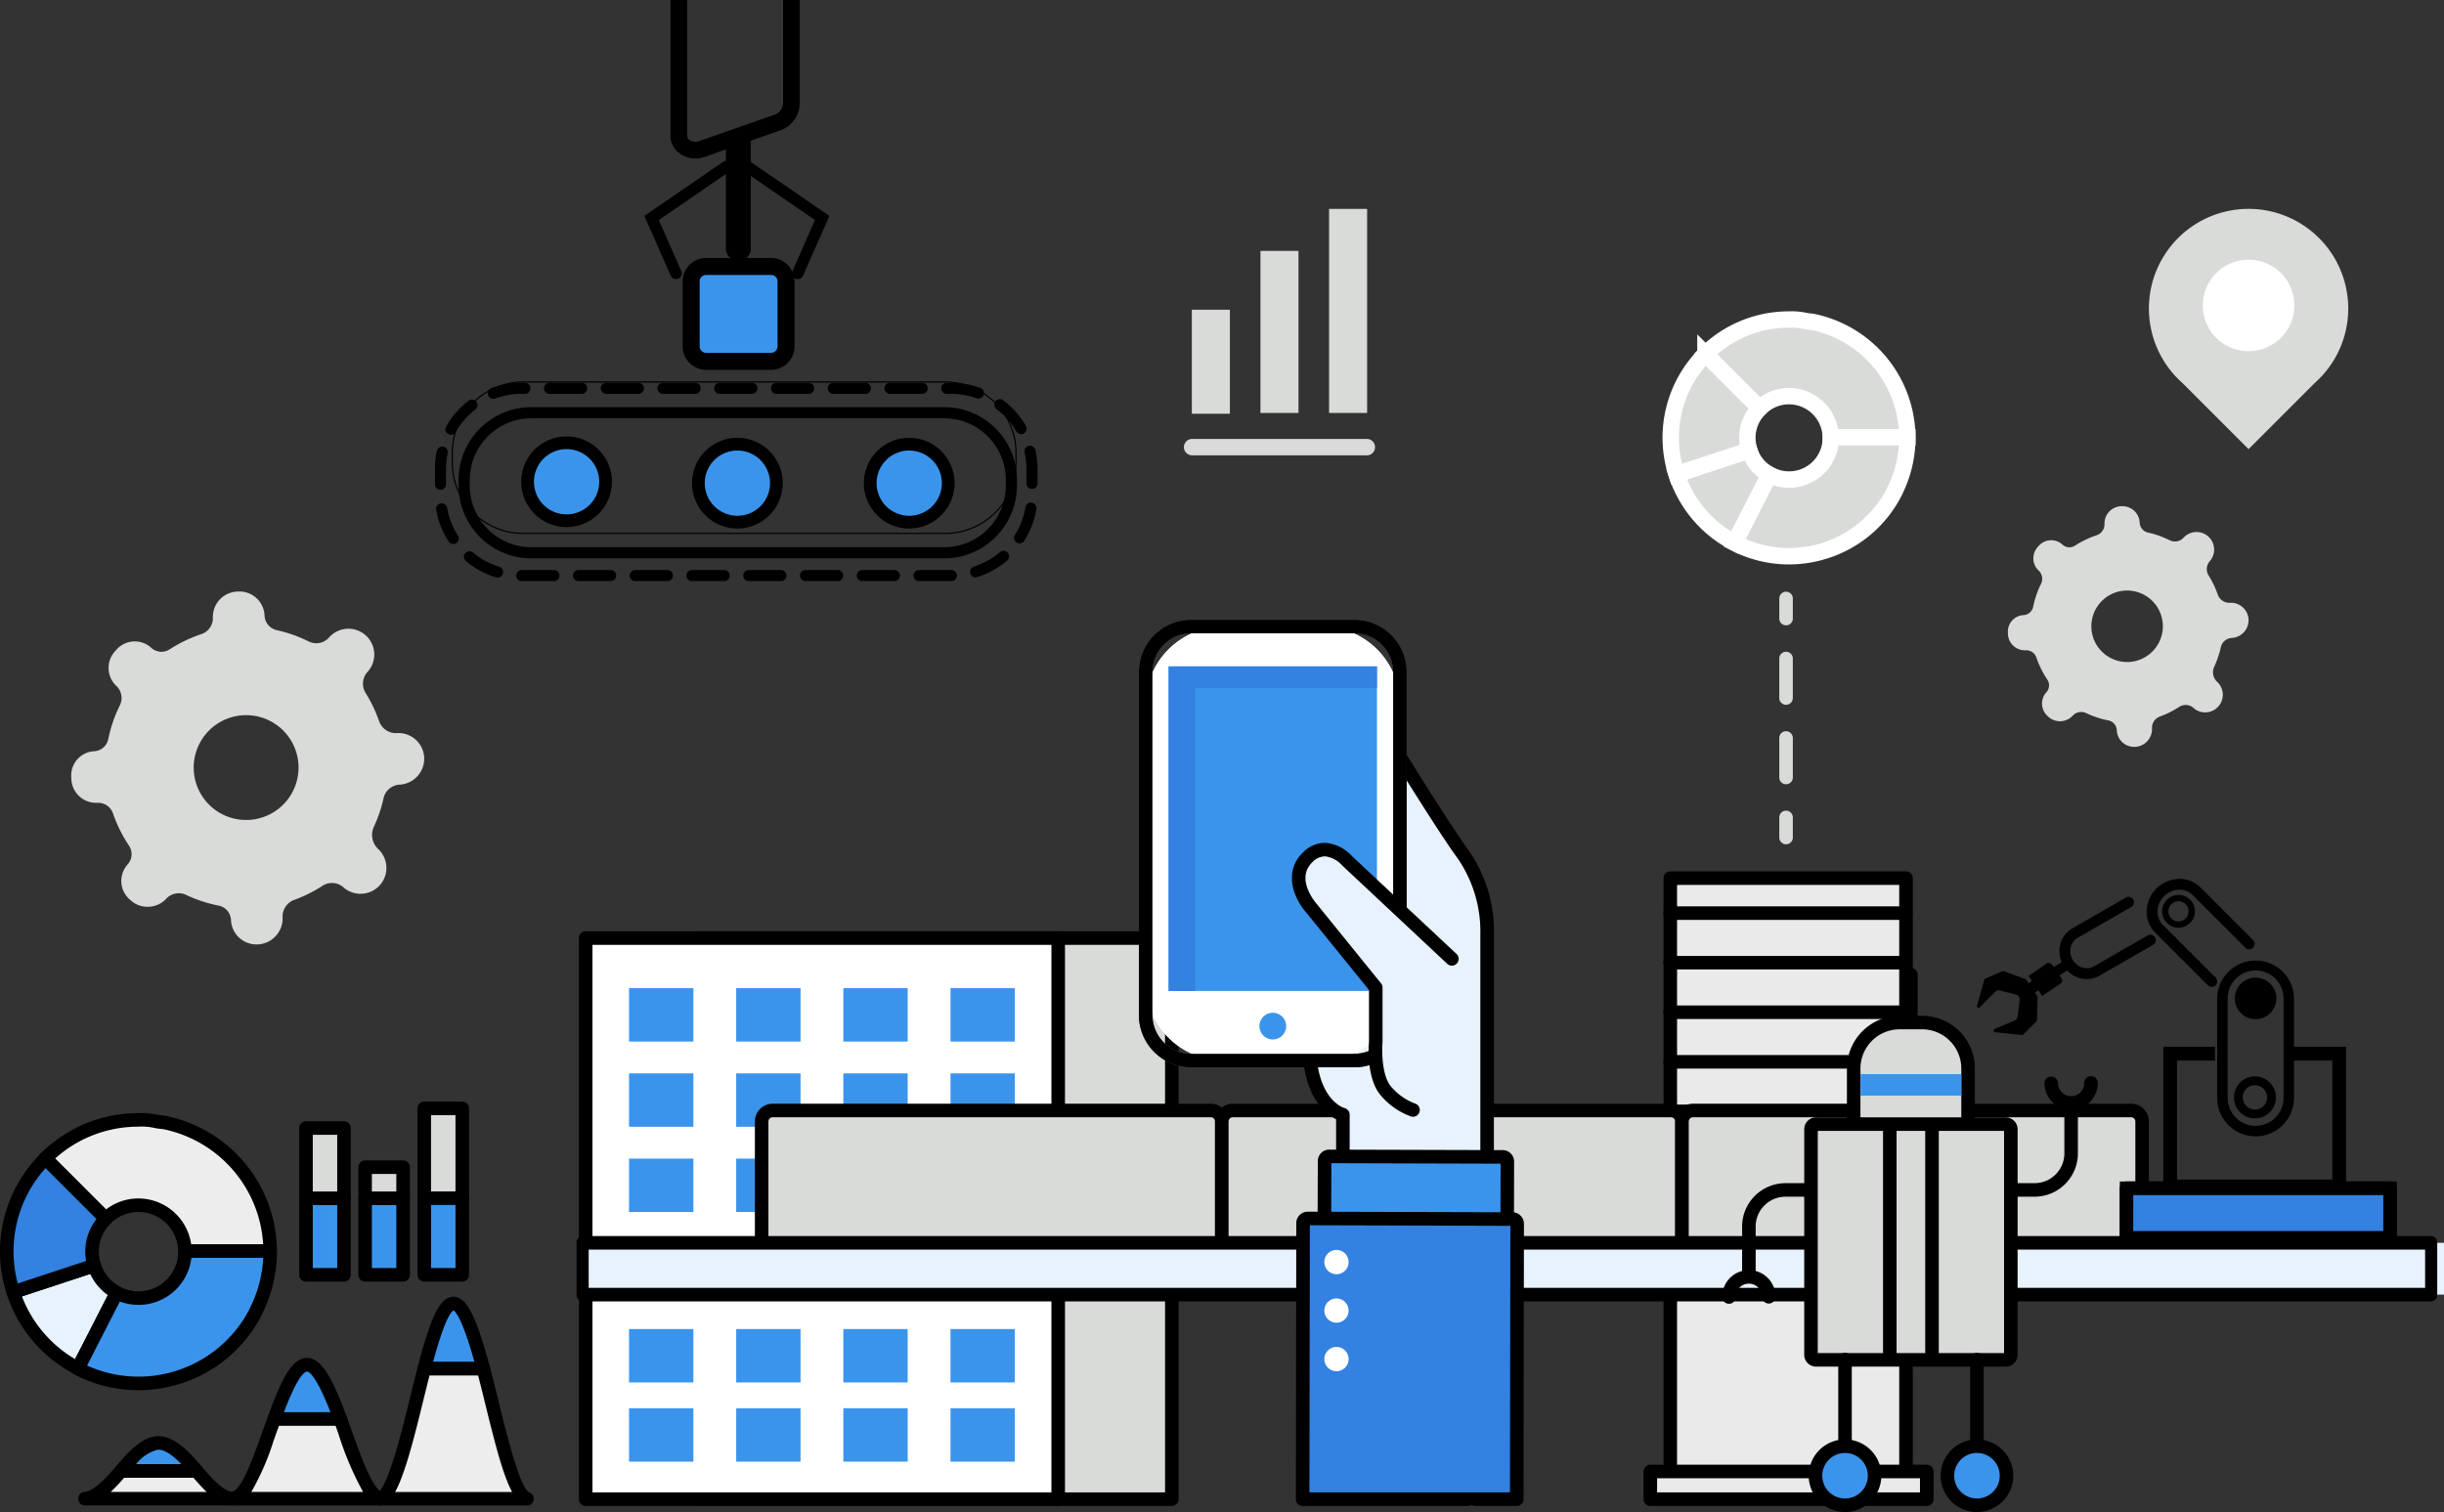 <svg xmlns="http://www.w3.org/2000/svg" width="315.24" height="195.075" viewBox="0 0 315.24 195.075">
  <rect x="0" y="0" width="315.24" height="195.075" fill="#333333" stroke="none"/>
  <g id="그룹_10285" data-name="그룹 10285" transform="translate(-340.068 -1436.04)">
    <rect id="사각형_1842" data-name="사각형 1842" width="60.947" height="72.391" transform="translate(430.27 1557.065)" fill="#d8dbd7"/>
    <path id="패스_11807" data-name="패스 11807" d="M190.979,211.93H130.033a.874.874,0,0,1-.874-.874V138.665a.873.873,0,0,1,.874-.874h60.947a.874.874,0,0,1,.874.874v72.391a.874.874,0,0,1-.874.874m-60.073-1.747h59.2V139.538h-59.2Z" transform="translate(300.236 1418.401)"/>
    <rect id="사각형_1843" data-name="사각형 1843" width="60.947" height="72.393" transform="translate(415.613 1557.064)" fill="#fff"/>
    <path id="패스_11808" data-name="패스 11808" d="M165.818,211.929H104.871a.874.874,0,0,1-.874-.874V138.663a.874.874,0,0,1,.874-.874h60.947a.874.874,0,0,1,.874.874v72.393a.874.874,0,0,1-.874.874m-60.074-1.747h59.2V139.537h-59.2Z" transform="translate(310.742 1418.401)"/>
    <rect id="사각형_1844" data-name="사각형 1844" width="8.301" height="6.89" transform="translate(421.205 1563.527)" fill="#3b94ec"/>
    <rect id="사각형_1845" data-name="사각형 1845" width="8.299" height="6.89" transform="translate(435.027 1563.527)" fill="#3b94ec"/>
    <rect id="사각형_1846" data-name="사각형 1846" width="8.299" height="6.89" transform="translate(448.848 1563.527)" fill="#3b94ec"/>
    <rect id="사각형_1847" data-name="사각형 1847" width="8.298" height="6.89" transform="translate(462.67 1563.527)" fill="#3b94ec"/>
    <rect id="사각형_1848" data-name="사각형 1848" width="8.301" height="6.889" transform="translate(421.205 1574.523)" fill="#3b94ec"/>
    <rect id="사각형_1849" data-name="사각형 1849" width="8.299" height="6.889" transform="translate(435.027 1574.523)" fill="#3b94ec"/>
    <rect id="사각형_1850" data-name="사각형 1850" width="8.299" height="6.889" transform="translate(448.848 1574.523)" fill="#3b94ec"/>
    <rect id="사각형_1851" data-name="사각형 1851" width="8.298" height="6.889" transform="translate(462.67 1574.523)" fill="#3b94ec"/>
    <rect id="사각형_1852" data-name="사각형 1852" width="8.301" height="6.888" transform="translate(421.205 1585.517)" fill="#3b94ec"/>
    <rect id="사각형_1853" data-name="사각형 1853" width="8.299" height="6.888" transform="translate(435.027 1585.517)" fill="#3b94ec"/>
    <rect id="사각형_1854" data-name="사각형 1854" width="8.299" height="6.888" transform="translate(448.848 1585.517)" fill="#3b94ec"/>
    <rect id="사각형_1855" data-name="사각형 1855" width="8.298" height="6.888" transform="translate(462.67 1585.517)" fill="#3b94ec"/>
    <rect id="사각형_1856" data-name="사각형 1856" width="8.301" height="6.892" transform="translate(421.205 1596.512)" fill="#3b94ec"/>
    <rect id="사각형_1857" data-name="사각형 1857" width="8.299" height="6.892" transform="translate(435.027 1596.512)" fill="#3b94ec"/>
    <rect id="사각형_1858" data-name="사각형 1858" width="8.299" height="6.892" transform="translate(448.848 1596.512)" fill="#3b94ec"/>
    <rect id="사각형_1859" data-name="사각형 1859" width="8.298" height="6.892" transform="translate(462.67 1596.512)" fill="#3b94ec"/>
    <rect id="사각형_1860" data-name="사각형 1860" width="8.301" height="6.89" transform="translate(421.205 1607.507)" fill="#3b94ec"/>
    <rect id="사각형_1861" data-name="사각형 1861" width="8.299" height="6.89" transform="translate(435.027 1607.507)" fill="#3b94ec"/>
    <rect id="사각형_1862" data-name="사각형 1862" width="8.299" height="6.89" transform="translate(448.848 1607.507)" fill="#3b94ec"/>
    <rect id="사각형_1863" data-name="사각형 1863" width="8.298" height="6.89" transform="translate(462.67 1607.507)" fill="#3b94ec"/>
    <rect id="사각형_1864" data-name="사각형 1864" width="8.301" height="6.89" transform="translate(421.205 1617.724)" fill="#3b94ec"/>
    <rect id="사각형_1865" data-name="사각형 1865" width="8.299" height="6.89" transform="translate(435.027 1617.724)" fill="#3b94ec"/>
    <rect id="사각형_1866" data-name="사각형 1866" width="8.299" height="6.89" transform="translate(448.848 1617.724)" fill="#3b94ec"/>
    <rect id="사각형_1867" data-name="사각형 1867" width="8.298" height="6.89" transform="translate(462.67 1617.724)" fill="#3b94ec"/>
    <rect id="사각형_1868" data-name="사각형 1868" width="30.403" height="77.112" transform="translate(555.514 1549.33)" fill="#eaeaea"/>
    <path id="패스_11809" data-name="패스 11809" d="M375.462,203.371h-30.4a.874.874,0,0,1-.874-.874V125.385a.874.874,0,0,1,.874-.874h30.4a.874.874,0,0,1,.874.874V202.5a.874.874,0,0,1-.874.874m-29.529-1.747h28.655V126.258H345.933Z" transform="translate(210.453 1423.946)"/>
    <line id="선_60" data-name="선 60" x2="30.403" transform="translate(555.514 1553.846)" fill="#eaeaea"/>
    <path id="패스_11810" data-name="패스 11810" d="M375.463,134.012h-30.4a.874.874,0,1,1,0-1.747h30.4a.874.874,0,0,1,0,1.747" transform="translate(210.453 1420.708)"/>
    <line id="선_61" data-name="선 61" x2="30.403" transform="translate(555.514 1560.24)" fill="#eaeaea"/>
    <path id="패스_11811" data-name="패스 11811" d="M375.463,144.989h-30.4a.874.874,0,1,1,0-1.747h30.4a.874.874,0,0,1,0,1.747" transform="translate(210.453 1416.125)"/>
    <line id="선_62" data-name="선 62" x2="30.403" transform="translate(555.514 1566.634)" fill="#eaeaea"/>
    <path id="패스_11812" data-name="패스 11812" d="M375.463,155.967h-30.4a.874.874,0,1,1,0-1.747h30.4a.874.874,0,0,1,0,1.747" transform="translate(210.453 1411.541)"/>
    <line id="선_63" data-name="선 63" x2="30.403" transform="translate(555.514 1573.029)" fill="#eaeaea"/>
    <path id="패스_11813" data-name="패스 11813" d="M375.463,166.945h-30.4a.874.874,0,1,1,0-1.747h30.4a.874.874,0,0,1,0,1.747" transform="translate(210.453 1406.957)"/>
    <line id="선_64" data-name="선 64" x2="30.403" transform="translate(555.514 1579.422)" fill="#eaeaea"/>
    <path id="패스_11814" data-name="패스 11814" d="M375.463,177.922h-30.4a.874.874,0,1,1,0-1.747h30.4a.874.874,0,1,1,0,1.747" transform="translate(210.453 1402.374)"/>
    <line id="선_65" data-name="선 65" x2="30.403" transform="translate(555.514 1585.819)" fill="#eaeaea"/>
    <path id="패스_11815" data-name="패스 11815" d="M375.463,188.9h-30.4a.874.874,0,1,1,0-1.747h30.4a.874.874,0,1,1,0,1.747" transform="translate(210.453 1397.788)"/>
    <line id="선_66" data-name="선 66" x2="30.403" transform="translate(555.514 1592.211)" fill="#eaeaea"/>
    <path id="패스_11816" data-name="패스 11816" d="M375.463,199.878h-30.4a.874.874,0,1,1,0-1.747h30.4a.874.874,0,0,1,0,1.747" transform="translate(210.453 1393.206)"/>
    <line id="선_67" data-name="선 67" x2="30.403" transform="translate(555.514 1598.605)" fill="#eaeaea"/>
    <path id="패스_11817" data-name="패스 11817" d="M375.463,210.857h-30.4a.874.874,0,1,1,0-1.747h30.4a.874.874,0,0,1,0,1.747" transform="translate(210.453 1388.622)"/>
    <line id="선_68" data-name="선 68" x2="30.403" transform="translate(555.514 1604.998)" fill="#eaeaea"/>
    <line id="선_69" data-name="선 69" x2="30.403" transform="translate(555.514 1611.392)" fill="#eaeaea"/>
    <rect id="사각형_1869" data-name="사각형 1869" width="35.656" height="3.572" transform="translate(552.934 1625.885)" fill="#eaeaea"/>
    <path id="패스_11821" data-name="패스 11821" d="M376.288,261.264H340.632a.874.874,0,0,1-.874-.874v-3.572a.874.874,0,0,1,.874-.874h35.656a.874.874,0,0,1,.874.874v3.572a.874.874,0,0,1-.874.874m-34.783-1.747h33.909v-1.825H341.505Z" transform="translate(212.303 1369.067)"/>
    <path id="사각형_1870" data-name="사각형 1870" d="M2.433,0H56.922a2.431,2.431,0,0,1,2.431,2.431V15.239a2.433,2.433,0,0,1-2.433,2.433H2.433A2.433,2.433,0,0,1,0,15.239V2.433A2.433,2.433,0,0,1,2.433,0Z" transform="translate(438.311 1579.31)" fill="#d8dbd7"/>
    <path id="패스_11822" data-name="패스 11822" d="M201.773,195.4h-56.52a2.293,2.293,0,0,1-2.29-2.291V178.274a2.293,2.293,0,0,1,2.29-2.291h56.52a2.293,2.293,0,0,1,2.291,2.291v14.837a2.294,2.294,0,0,1-2.291,2.291m-56.52-17.671a.544.544,0,0,0-.543.543v14.837a.544.544,0,0,0,.543.543h56.52a.544.544,0,0,0,.543-.543V178.274a.544.544,0,0,0-.543-.543Z" transform="translate(294.473 1402.454)"/>
    <path id="사각형_1871" data-name="사각형 1871" d="M2.433,0H56.921a2.433,2.433,0,0,1,2.433,2.433V15.239a2.433,2.433,0,0,1-2.433,2.433H2.432A2.432,2.432,0,0,1,0,15.24V2.433A2.433,2.433,0,0,1,2.433,0Z" transform="translate(497.664 1579.31)" fill="#d8dbd7"/>
    <path id="패스_11823" data-name="패스 11823" d="M303.676,195.4h-56.52a2.294,2.294,0,0,1-2.291-2.291V178.274a2.294,2.294,0,0,1,2.291-2.291h56.52a2.293,2.293,0,0,1,2.29,2.291v14.837a2.293,2.293,0,0,1-2.29,2.291m-56.52-17.671a.544.544,0,0,0-.544.543v14.837a.544.544,0,0,0,.544.543h56.52a.544.544,0,0,0,.543-.543V178.274a.544.544,0,0,0-.543-.543Z" transform="translate(251.924 1402.454)"/>
    <path id="사각형_1874" data-name="사각형 1874" d="M2.433,0H56.924a2.431,2.431,0,0,1,2.431,2.431V15.239a2.433,2.433,0,0,1-2.433,2.433H2.436A2.436,2.436,0,0,1,0,15.236V2.433A2.433,2.433,0,0,1,2.433,0Z" transform="translate(557.018 1579.31)" fill="#d8dbd7"/>
    <path id="패스_11824" data-name="패스 11824" d="M405.578,195.4h-56.52a2.293,2.293,0,0,1-2.29-2.291V178.274a2.293,2.293,0,0,1,2.29-2.291h56.52a2.294,2.294,0,0,1,2.293,2.291v14.837a2.3,2.3,0,0,1-2.293,2.291m-56.52-17.671a.543.543,0,0,0-.542.543v14.837a.543.543,0,0,0,.542.543h56.52a.545.545,0,0,0,.545-.543V178.274a.545.545,0,0,0-.545-.543Z" transform="translate(209.375 1402.454)"/>
    <path id="패스_11828" data-name="패스 11828" d="M301,241.564a.874.874,0,0,1-.874-.874V209.638a.874.874,0,1,1,1.747,0V240.69a.874.874,0,0,1-.874.874" transform="translate(228.852 1388.766)" fill="#d8dbd7"/>
    <rect id="사각형_1882" data-name="사각형 1882" width="240" height="6.682" transform="translate(415.309 1596.382)" fill="#e8f2fc"/>
    <path id="패스_11833" data-name="패스 11833" d="M342.693,213.722H104.255a.831.831,0,0,1-.781-.874v-6.683a.831.831,0,0,1,.781-.874H342.693a.831.831,0,0,1,.781.874v6.683a.831.831,0,0,1-.781.874m-237.656-1.747H341.911v-4.935H105.036Z" transform="translate(310.961 1390.216)"/>
    <path id="패스_11834" data-name="패스 11834" d="M279.255,108.738c-2.644-3.6-9.676-15.064-9.676-15.064-1.034-1.024-3.545-2.648-5.541-1.016-2.032,1.662.066,6.663.066,6.663-1.292-1.478-5.4-6.879-8.127-3.972-1.969,2.1-.185,4.526-.185,4.526a2.5,2.5,0,0,0-3.326.138c-2.075,1.84.278,4.986.278,4.986l1.31,2.107s-1.36-1.052-2.957.647c-1.447,1.541.538,4.313.538,4.313l7.753,12.144c-.02,4.087,0,5.6,0,8.912,0,8.126,4.346,9.188,4.346,9.188v13.345l18.61.046v-36.57a17.408,17.408,0,0,0-3.089-10.393" transform="translate(249.543 1437.535)" fill="#e8f2fc"/>
    <path id="패스_11835" data-name="패스 11835" d="M281.718,155.94h0l-18.609-.046a.873.873,0,0,1-.871-.874V142.266c-1.369-.672-4.346-2.922-4.346-9.778,0-1.143,0-2.073,0-2.967,0-1.643-.008-3.169,0-5.691L250.274,111.9c-.866-1.207-1.968-3.752-.438-5.381a3.805,3.805,0,0,1,1.87-1.165l-.309-.5c-.978-1.327-2.236-4.271-.136-6.132a3.415,3.415,0,0,1,2.371-.936,4.089,4.089,0,0,1,1.083-3.672A3.291,3.291,0,0,1,257.269,93c1.585.041,3.152,1.181,4.442,2.429-.174-1.513-.008-3.133,1.147-4.079,2.432-1.988,5.362-.263,6.709,1.072a.886.886,0,0,1,.13.164c.07.114,7.043,11.473,9.636,15a18.156,18.156,0,0,1,3.258,10.937v36.543a.873.873,0,0,1-.874.874m-17.735-1.791,16.862.041V118.5c0-.02,0-.039,0-.058a16.663,16.663,0,0,0-2.921-9.818c-2.535-3.451-8.916-13.82-9.656-15.025-.417-.382-2.634-2.262-4.3-.9-1.154.945-.284,4.214.319,5.649a.874.874,0,0,1-1.463.913c-.109-.125-.238-.277-.384-.449-1.018-1.2-3.4-4.022-5.214-4.07a1.61,1.61,0,0,0-1.235.57,2.686,2.686,0,0,0-.115,3.414A.874.874,0,0,1,254.6,99.9a1.6,1.6,0,0,0-2.177.132c-1.444,1.281.383,3.785.4,3.81s.029.04.041.06l1.31,2.107a.873.873,0,0,1-1.276,1.152c-.114-.079-.814-.479-1.786.554-.914.974.6,3.184.612,3.206l7.779,12.183a.876.876,0,0,1,.137.475c-.013,2.671-.009,4.241,0,5.935,0,.9,0,1.827,0,2.972,0,7.248,3.541,8.3,3.692,8.343a.889.889,0,0,1,.655.846Z" transform="translate(250.168 1438.17)"/>
    <path id="사각형_1883" data-name="사각형 1883" d="M10.069,0H22.725A10.071,10.071,0,0,1,32.8,10.071V45.926A10.069,10.069,0,0,1,22.727,55.995H10.069A10.069,10.069,0,0,1,0,45.926V10.069A10.069,10.069,0,0,1,10.069,0Z" transform="translate(487.842 1516.873)" fill="#fff"/>
    <path id="패스_11836" data-name="패스 11836" d="M255.808,126.528H234.741a6.747,6.747,0,0,1-6.738-6.74V75.524a6.746,6.746,0,0,1,6.738-6.738h21.066a6.746,6.746,0,0,1,6.738,6.738v44.264a6.747,6.747,0,0,1-6.738,6.74M234.741,70.533a5,5,0,0,0-4.991,4.991v44.264a5,5,0,0,0,4.991,4.992h21.066a5,5,0,0,0,4.991-4.992V75.524a5,5,0,0,0-4.991-4.991Z" transform="translate(258.965 1447.213)" fill="#646464"/>
    <path id="사각형_1884" data-name="사각형 1884" d="M10.068,0H22.726A10.07,10.07,0,0,1,32.8,10.07V45.924a10.07,10.07,0,0,1-10.07,10.07H10.069A10.069,10.069,0,0,1,0,45.925V10.068A10.068,10.068,0,0,1,10.068,0Z" transform="translate(487.842 1516.873)" fill="#fff"/>
    <path id="패스_11837" data-name="패스 11837" d="M255.808,126.528H234.741a6.747,6.747,0,0,1-6.738-6.74V75.524a6.746,6.746,0,0,1,6.738-6.738h21.066a6.746,6.746,0,0,1,6.738,6.738v44.264a6.747,6.747,0,0,1-6.738,6.74M234.741,70.533a5,5,0,0,0-4.991,4.991v44.264a5,5,0,0,0,4.991,4.992h21.066a5,5,0,0,0,4.991-4.992V75.524a5,5,0,0,0-4.991-4.991Z" transform="translate(258.965 1447.213)"/>
    <rect id="사각형_1885" data-name="사각형 1885" width="26.87" height="41.872" transform="translate(490.805 1522.017)" fill="#3b94ec"/>
    <path id="패스_11838" data-name="패스 11838" d="M238.034,81.9h23.425V79.118h-26.87V120.99h3.445Z" transform="translate(256.215 1442.899)" fill="#3381e0"/>
    <path id="패스_11839" data-name="패스 11839" d="M256.42,155.829a1.724,1.724,0,1,0,1.724,1.723,1.722,1.722,0,0,0-1.724-1.723" transform="translate(247.82 1410.869)" fill="#3b94ec"/>
    <path id="패스_11840" data-name="패스 11840" d="M283.156,133.787l-13.539-12.674s-2.507-2.9-5.069-.418c-2.178,2.106-.835,5.041.552,6.627l8.239,10.173v6.973s-.415,4.494,1.386,6.456a8.293,8.293,0,0,0,3.417,2.363" transform="translate(244.186 1425.957)" fill="#e8f2fc"/>
    <path id="패스_11841" data-name="패스 11841" d="M277.512,153.535a.869.869,0,0,1-.27-.043,9.153,9.153,0,0,1-3.791-2.6c-1.957-2.134-1.673-6.421-1.616-7.086v-6.625l-8.045-9.933c-1.939-2.217-2.855-5.508-.481-7.8A3.958,3.958,0,0,1,266.3,118.2a5.214,5.214,0,0,1,3.31,1.678l13.511,12.649a.874.874,0,0,1-1.195,1.276L268.39,121.125a.861.861,0,0,1-.064-.066,3.5,3.5,0,0,0-2.11-1.117,2.247,2.247,0,0,0-1.691.755c-2.18,2.109.311,5.091.6,5.424l8.261,10.2a.874.874,0,0,1,.195.55v6.973c0,.026,0,.054,0,.08-.1,1.144-.1,4.415,1.159,5.786a7.528,7.528,0,0,0,3.042,2.122.874.874,0,0,1-.269,1.705" transform="translate(244.814 1426.584)"/>
    <path id="패스_11842" data-name="패스 11842" d="M269.672,198.357a.6.6,0,0,1-.6-.6l.03-9.5a.6.6,0,0,1,.605-.6l22.372.064a.6.6,0,0,1,.6.606l-.029,9.5a.6.6,0,0,1-.605.6Z" transform="translate(241.818 1397.581)" fill="#3b94ec"/>
    <path id="패스_11843" data-name="패스 11843" d="M291.418,198.67l-22.375-.066a1.476,1.476,0,0,1-1.473-1.481l.03-9.5a1.476,1.476,0,0,1,1.478-1.472h0l22.372.063a1.479,1.479,0,0,1,1.472,1.486L292.9,197.2a1.48,1.48,0,0,1-1.479,1.472m-22.1-1.813,21.832.065.027-8.958-21.831-.063Zm-.271,0h0Zm22.131-9.162v0Z" transform="translate(242.445 1398.207)"/>
    <path id="패스_11844" data-name="패스 11844" d="M264.263,237.616,264.319,202a.6.6,0,0,1,.6-.6l26.411.076a.6.6,0,0,1,.6.6l-.055,35.535Z" transform="translate(243.824 1391.841)" fill="#3381e0"/>
    <path id="패스_11845" data-name="패스 11845" d="M291.253,237.863H263.637a.874.874,0,0,1-.874-.875l.056-35.615a1.464,1.464,0,0,1,.437-1.045,1.481,1.481,0,0,1,1.046-.428l26.409.076a1.484,1.484,0,0,1,1.472,1.478l-.055,35.536a.874.874,0,0,1-.874.872m-26.742-1.747h25.869l.054-34.392-25.869-.075Z" transform="translate(244.451 1392.467)"/>
    <path id="패스_11846" data-name="패스 11846" d="M269.07,209.937a1.566,1.566,0,1,0,1.566-1.566,1.566,1.566,0,0,0-1.566,1.566" transform="translate(241.818 1388.931)" fill="#fff"/>
    <path id="패스_11847" data-name="패스 11847" d="M269.07,220.679a1.566,1.566,0,1,0,1.566-1.566,1.566,1.566,0,0,0-1.566,1.566" transform="translate(241.818 1384.445)" fill="#fff"/>
    <path id="패스_11848" data-name="패스 11848" d="M269.07,231.421a1.566,1.566,0,1,0,1.566-1.566,1.566,1.566,0,0,0-1.566,1.566" transform="translate(241.818 1379.96)" fill="#fff"/>
    <g id="그룹_10276" data-name="그룹 10276" transform="translate(599.054 1501.348)">
      <path id="패스_11849" data-name="패스 11849" d="M438.34,89.891a1.581,1.581,0,0,1-1.588-1.021,12.343,12.343,0,0,0-1.161-2.451,1.545,1.545,0,0,1,.08-1.853,2.272,2.272,0,1,0-3.349-3.072,1.5,1.5,0,0,1-1.767.335,12.225,12.225,0,0,0-2.831-1,1.367,1.367,0,0,1-1.057-1.285,2.214,2.214,0,0,0-2.315-2.11l-.1,0a2.23,2.23,0,0,0-2.125,2.327,1.488,1.488,0,0,1-1.066,1.433,12.335,12.335,0,0,0-2.744,1.328,1.331,1.331,0,0,1-1.617-.142,2.146,2.146,0,0,0-3.032.14l-.148.164a2.175,2.175,0,0,0,.14,3.074,1.467,1.467,0,0,1,.259,1.734,12.2,12.2,0,0,0-.993,2.907,1.336,1.336,0,0,1-1.232,1.082,2.128,2.128,0,0,0-2.027,2.224l.009.234a2.183,2.183,0,0,0,2.283,2.081,1.375,1.375,0,0,1,1.374.909,12.251,12.251,0,0,0,1.41,2.854,1.345,1.345,0,0,1-.109,1.649,2.164,2.164,0,0,0,.141,3.057l.1.1a2.238,2.238,0,0,0,3.164-.148,1.5,1.5,0,0,1,1.743-.309,12.129,12.129,0,0,0,2.866.938,1.349,1.349,0,0,1,1.067,1.276,2.24,2.24,0,0,0,2.341,2.133,2.289,2.289,0,0,0,2.2-2.375,1.553,1.553,0,0,1,1.021-1.541,12.251,12.251,0,0,0,2.439-1.209,1.525,1.525,0,0,1,1.849.068,2.274,2.274,0,1,0,3.089-3.338,1.7,1.7,0,0,1-.365-1.966,12.2,12.2,0,0,0,.834-2.449,1.527,1.527,0,0,1,1.369-1.238,2.3,2.3,0,0,0,2.217-2.378,2.27,2.27,0,0,0-2.372-2.162m-13.011,7.633a4.611,4.611,0,1,1,4.321-4.882,4.613,4.613,0,0,1-4.321,4.882" transform="translate(-409.665 -77.43)" fill="#d8dbd7"/>
    </g>
    <g id="그룹_10278" data-name="그룹 10278" transform="translate(349.258 1512.349)">
      <path id="패스_11850" data-name="패스 11850" d="M55.183,131.858a2.319,2.319,0,0,1-2.329-1.5,18.106,18.106,0,0,0-1.7-3.594,2.266,2.266,0,0,1,.118-2.717,3.332,3.332,0,1,0-4.911-4.5,2.2,2.2,0,0,1-2.592.491,17.929,17.929,0,0,0-4.152-1.469,2.005,2.005,0,0,1-1.55-1.884,3.247,3.247,0,0,0-3.4-3.095l-.147.006a3.27,3.27,0,0,0-3.117,3.413,2.182,2.182,0,0,1-1.564,2.1,18.088,18.088,0,0,0-4.024,1.948,1.952,1.952,0,0,1-2.371-.209,3.147,3.147,0,0,0-4.447.206l-.217.241a3.19,3.19,0,0,0,.206,4.508,2.152,2.152,0,0,1,.38,2.542,17.883,17.883,0,0,0-1.457,4.263,1.959,1.959,0,0,1-1.807,1.587,3.121,3.121,0,0,0-2.972,3.262l.013.343a3.2,3.2,0,0,0,3.348,3.051,2.017,2.017,0,0,1,2.015,1.334,17.961,17.961,0,0,0,2.068,4.184,1.974,1.974,0,0,1-.16,2.419,3.173,3.173,0,0,0,.207,4.483l.153.14a3.282,3.282,0,0,0,4.64-.217,2.195,2.195,0,0,1,2.557-.452,17.788,17.788,0,0,0,4.2,1.376,1.978,1.978,0,0,1,1.565,1.871,3.285,3.285,0,0,0,3.433,3.128,3.356,3.356,0,0,0,3.224-3.483,2.278,2.278,0,0,1,1.5-2.259,17.965,17.965,0,0,0,3.576-1.773,2.237,2.237,0,0,1,2.712.1,3.335,3.335,0,1,0,4.53-4.9,2.5,2.5,0,0,1-.535-2.883,17.887,17.887,0,0,0,1.223-3.592,2.24,2.24,0,0,1,2.007-1.815,3.366,3.366,0,0,0,3.252-3.487,3.329,3.329,0,0,0-3.479-3.171M36.1,143.052a6.762,6.762,0,1,1,6.337-7.16,6.765,6.765,0,0,1-6.337,7.16" transform="translate(-13.131 -113.584)" fill="#d8dbd7"/>
    </g>
    <g id="그룹_10274" data-name="그룹 10274" transform="translate(554.514 1476.208)">
      <path id="패스_11851" data-name="패스 11851" d="M360.638,44.81,351.264,47.9a15.265,15.265,0,0,0,7.487,8.838l4.5-8.78a5.4,5.4,0,0,1-2.613-3.147" transform="translate(-349.459 -26.883)" fill="#d8dbd7"/>
      <path id="패스_11852" data-name="패스 11852" d="M358.65,57.6l-.942-.487a16.317,16.317,0,0,1-8.006-9.451l-.325-1,11.392-3.754.32,1.025a4.367,4.367,0,0,0,2.1,2.529l.917.49ZM352.072,48a14.028,14.028,0,0,0,3.106,4.673,14.21,14.21,0,0,0,2.577,2.041l3.563-6.952a6.532,6.532,0,0,1-1.839-2.2Z" transform="translate(-348.9 -26.321)" fill="#fff"/>
      <path id="패스_11853" data-name="패스 11853" d="M367.34,30.746a5.378,5.378,0,0,1,5.377,5.309h9.875a15.239,15.239,0,0,0-12.3-14.905h0a16.481,16.481,0,0,0-3-.289,15.216,15.216,0,0,0-10.732,4.464l6.991,6.99a5.359,5.359,0,0,1,3.8-1.568" transform="translate(-351.021 -19.803)" fill="#d8dbd7"/>
      <path id="패스_11854" data-name="패스 11854" d="M383.026,36.668H371.047l-.013-1.043a4.34,4.34,0,0,0-4.321-4.267,4.289,4.289,0,0,0-3.049,1.259l-.747.745L354.43,24.88l.749-.747a16.221,16.221,0,0,1,11.475-4.773,9.1,9.1,0,0,1,2.17.163,6.128,6.128,0,0,0,.921.129l.12.017a16.347,16.347,0,0,1,13.156,15.939Zm-9.979-2.113h7.818a14.23,14.23,0,0,0-11.349-12.8,8.286,8.286,0,0,1-1.121-.163,7.68,7.68,0,0,0-1.733-.119,14.114,14.114,0,0,0-9.214,3.435l5.532,5.53a6.388,6.388,0,0,1,3.734-1.192,6.466,6.466,0,0,1,6.334,5.309" transform="translate(-350.395 -19.36)" fill="#fff"/>
      <path id="패스_11855" data-name="패스 11855" d="M360.084,38a5.364,5.364,0,0,1,1.586-3.813l-6.992-6.99v0a15.248,15.248,0,0,0-3.725,15.492l9.374-3.089a5.408,5.408,0,0,1-.243-1.6" transform="translate(-349.148 -21.676)" fill="#d8dbd7"/>
      <path id="패스_11856" data-name="패스 11856" d="M349.827,42.959l-.328-1.011A16.25,16.25,0,0,1,353.174,25.7V23.581l9.545,9.539-.751.747a4.293,4.293,0,0,0-1.274,3.063,4.391,4.391,0,0,0,.2,1.291l.307.992Zm4.432-15.308a14.13,14.13,0,0,0-3.038,12.623l7.422-2.445a6.488,6.488,0,0,1-.063-.9,6.38,6.38,0,0,1,1.207-3.753Z" transform="translate(-348.699 -20.608)" fill="#fff"/>
      <path id="패스_11857" data-name="패스 11857" d="M374.3,42.5a5.38,5.38,0,0,1-7.9,4.752l-4.5,8.8a15.265,15.265,0,0,0,20.627-6.637l0-.023a15.291,15.291,0,0,0,1.65-6.965H374.3c0,.024,0,.047,0,.071" transform="translate(-352.601 -26.18)" fill="#d8dbd7"/>
      <path id="패스_11858" data-name="패스 11858" d="M368.3,58.388a16.2,16.2,0,0,1-7.482-1.837l-.933-.483,5.468-10.694.948.505a4.27,4.27,0,0,0,2.026.5,4.328,4.328,0,0,0,4.324-4.3l0-.1V40.932h11.983l0,1.053a16.416,16.416,0,0,1-1.613,7.142v.006l-.149.322a16.188,16.188,0,0,1-9.545,8.139,16.4,16.4,0,0,1-5.027.795m-5.56-3.263a14.213,14.213,0,0,0,18.124-6.387l.12-.263a14.258,14.258,0,0,0,1.5-5.429h-7.8a6.435,6.435,0,0,1-8.391,5.122Z" transform="translate(-352.005 -25.737)" fill="#fff"/>
    </g>
    <g id="그룹_10277" data-name="그룹 10277" transform="translate(492.742 1462.991)">
      <rect id="사각형_1886" data-name="사각형 1886" width="4.908" height="13.422" transform="translate(1.057 13.007)" fill="#d8dbd7"/>
      <rect id="사각형_1887" data-name="사각형 1887" width="4.906" height="20.909" transform="translate(9.907 5.418)" fill="#d8dbd7"/>
      <rect id="사각형_1888" data-name="사각형 1888" width="4.908" height="26.327" transform="translate(18.756)" fill="#d8dbd7"/>
      <path id="패스_11861" data-name="패스 11861" d="M294.785,44.248H272.179a1.057,1.057,0,0,1,0-2.113h22.606a1.057,1.057,0,0,1,0,2.113" transform="translate(-271.122 -12.455)" fill="#d8dbd7"/>
    </g>
    <path id="패스_11862" data-name="패스 11862" d="M370.691,66.888a.874.874,0,0,1-.874-.874V63.394a.874.874,0,0,1,1.747,0v2.621a.874.874,0,0,1-.874.874" transform="translate(199.752 1449.829)" fill="#d8dbd7"/>
    <path id="패스_11863" data-name="패스 11863" d="M370.691,92.944a.874.874,0,0,1-.874-.874V86.945a.874.874,0,0,1,1.747,0v5.126a.874.874,0,0,1-.874.874m0-10.251a.874.874,0,0,1-.874-.874V76.694a.874.874,0,0,1,1.747,0v5.126a.874.874,0,0,1-.874.874" transform="translate(199.752 1444.276)" fill="#d8dbd7"/>
    <path id="패스_11864" data-name="패스 11864" d="M370.691,115.388a.874.874,0,0,1-.874-.874v-2.621a.874.874,0,0,1,1.747,0v2.621a.874.874,0,0,1-.874.874" transform="translate(199.752 1429.579)" fill="#d8dbd7"/>
    <g id="그룹_10284" data-name="그룹 10284" transform="translate(617.246 1462.991)">
      <g id="그룹_10275" data-name="그룹 10275" transform="translate(0 0)">
        <path id="패스_11859" data-name="패스 11859" d="M507.359,52.07a12.854,12.854,0,1,0-21.382,9.614l8.528,8.528,8.53-8.53a12.822,12.822,0,0,0,4.324-9.612" transform="translate(-481.651 -39.216)" fill="#d8dbd7"/>
        <path id="패스_11860" data-name="패스 11860" d="M503.327,54.419a5.906,5.906,0,1,1-5.906-5.907,5.906,5.906,0,0,1,5.906,5.907" transform="translate(-484.568 -41.964)" fill="#fff"/>
      </g>
    </g>
    <path id="패스_11869" data-name="패스 11869" d="M13.37,211.812,2.932,215.251a16.986,16.986,0,0,0,8.337,9.841l5.009-9.777a6.01,6.01,0,0,1-2.908-3.5" transform="translate(338.844 1387.494)" fill="#e8f2fc"/>
    <path id="패스_11870" data-name="패스 11870" d="M10.643,225.339a.867.867,0,0,1-.4-.1,17.861,17.861,0,0,1-8.767-10.347.874.874,0,0,1,.558-1.1l10.438-3.439a.873.873,0,0,1,1.107.57,5.165,5.165,0,0,0,2.485,2.993.873.873,0,0,1,.366,1.169l-5.009,9.777a.872.872,0,0,1-.778.475M3.427,215.175a16.131,16.131,0,0,0,6.849,8.09l4.232-8.259a6.952,6.952,0,0,1-2.277-2.731Z" transform="translate(339.471 1388.12)"/>
    <path id="패스_11871" data-name="패스 11871" d="M22.063,190.571a5.988,5.988,0,0,1,5.987,5.911h11a16.969,16.969,0,0,0-13.7-16.6v0A18.39,18.39,0,0,0,22,179.564a16.941,16.941,0,0,0-11.95,4.97l7.785,7.782a5.972,5.972,0,0,1,4.227-1.745" transform="translate(335.871 1400.959)" fill="#ededed"/>
    <path id="패스_11872" data-name="패스 11872" d="M38.42,196.729h-11a.873.873,0,0,1-.874-.862,5.115,5.115,0,0,0-8.723-3.559.873.873,0,0,1-1.234,0l-7.785-7.782a.874.874,0,0,1,0-1.236,17.763,17.763,0,0,1,12.565-5.226,9.181,9.181,0,0,1,2.353.175,7.222,7.222,0,0,0,1.065.149.9.9,0,0,1,.156.027,17.9,17.9,0,0,1,14.347,17.438.873.873,0,0,1-.874.877m-10.188-1.747h9.287a16.145,16.145,0,0,0-12.931-14.858,8.668,8.668,0,0,1-1.217-.175,7.437,7.437,0,0,0-1.991-.138,16.018,16.018,0,0,0-10.7,4.113l6.572,6.57a6.814,6.814,0,0,1,4.187-1.423,6.894,6.894,0,0,1,6.794,5.911" transform="translate(336.498 1401.586)"/>
    <path id="패스_11873" data-name="패스 11873" d="M12.508,200.124a5.973,5.973,0,0,1,1.764-4.245L6.488,188.1v0a16.98,16.98,0,0,0-4.147,17.248l10.438-3.439a6,6,0,0,1-.271-1.785" transform="translate(339.436 1397.396)" fill="#3381e0"/>
    <path id="패스_11874" data-name="패스 11874" d="M1.708,205.6a.874.874,0,0,1-.831-.605,17.8,17.8,0,0,1,4.331-18.105.874.874,0,0,1,1.265-.033l7.785,7.782a.874.874,0,0,1,0,1.237,5.122,5.122,0,0,0-1.276,5.152.874.874,0,0,1-.561,1.089L1.981,205.553a.893.893,0,0,1-.273.044m4.166-16.872a16.042,16.042,0,0,0-3.582,14.886l8.817-2.905a6.873,6.873,0,0,1,1.333-5.415Z" transform="translate(340.068 1398.021)"/>
    <path id="패스_11875" data-name="패스 11875" d="M31.059,208.689a5.988,5.988,0,0,1-8.8,5.29l-5.013,9.8a17,17,0,0,0,22.967-7.388l0-.026a17.013,17.013,0,0,0,1.836-7.755H31.055c0,.026,0,.052,0,.079" transform="translate(332.867 1388.831)" fill="#3b94ec"/>
    <path id="패스_11876" data-name="패스 11876" d="M24.413,225.942a17.753,17.753,0,0,1-8.193-2.011.874.874,0,0,1-.376-1.174l5.013-9.8a.874.874,0,0,1,1.189-.373,5.035,5.035,0,0,0,2.4.6,5.123,5.123,0,0,0,5.117-5.1c0-.029,0-.079,0-.095a.874.874,0,0,1,.874-.874H41.422a.873.873,0,0,1,.874.871,17.964,17.964,0,0,1-1.871,8.035.742.742,0,0,1-.056.144,17.725,17.725,0,0,1-10.449,8.91,17.977,17.977,0,0,1-5.506.87m-6.607-3.183a16.125,16.125,0,0,0,20.946-7.275.815.815,0,0,1,.055-.139,16.2,16.2,0,0,0,1.721-6.486H31.261a6.863,6.863,0,0,1-9.226,5.633Z" transform="translate(333.492 1389.457)"/>
    <path id="패스_11877" data-name="패스 11877" d="M33.208,257.3H23.475l-.3.349c-1.4,1.617-2.884,3.084-4.36,3.236l19.014,0-.055,0c-1.629-.183-3.071-1.848-4.566-3.584" transform="translate(332.213 1368.499)" fill="#ededed"/>
    <path id="패스_11878" data-name="패스 11878" d="M37.2,261.14h0l-19.014,0a.874.874,0,0,1-.09-1.743c1.214-.125,2.662-1.636,3.789-2.939l.3-.347a.874.874,0,0,1,.662-.3h9.732a.874.874,0,0,1,.662.3c1.329,1.544,2.7,3.14,4,3.287a.9.9,0,0,1,.8.919.851.851,0,0,1-.845.826m-15.693-1.75,12.381,0c-.589-.557-1.154-1.2-1.71-1.839H23.249l-.038.044a21.961,21.961,0,0,1-1.7,1.793" transform="translate(332.838 1369.125)"/>
    <path id="패스_11879" data-name="패스 11879" d="M36.248,254.377c-1.559-1.8-3.226-3.42-4.866-3.236s-3.071,1.849-4.566,3.584h9.733l-.3-.348" transform="translate(328.871 1371.078)" fill="#3b94ec"/>
    <path id="패스_11880" data-name="패스 11880" d="M35.923,254.972H26.19a.874.874,0,0,1-.662-1.444c1.549-1.8,3.152-3.658,5.13-3.882,2.06-.233,3.921,1.562,5.625,3.533h0l.3.348a.873.873,0,0,1-.661,1.445m-7.789-1.747h5.829c-1.032-1.058-2.164-1.949-3.109-1.842a5.192,5.192,0,0,0-2.719,1.842" transform="translate(329.498 1371.705)"/>
    <path id="패스_11881" data-name="패스 11881" d="M97.469,220.27c-1.244.5-2.38,4.017-3.513,8.366h7.617c-1.333-5-2.728-8.9-4.1-8.366" transform="translate(300.838 1383.983)" fill="#3b94ec"/>
    <path id="패스_11882" data-name="패스 11882" d="M100.946,228.883H93.33a.874.874,0,0,1-.846-1.094c1.578-6.056,2.634-8.4,4.036-8.958l0,0a1.58,1.58,0,0,1,1.322.076c1.295.655,2.438,3.228,3.944,8.88a.874.874,0,0,1-.845,1.1m-6.48-1.747H99.8c-1.528-5.465-2.4-6.471-2.7-6.65-.472.277-1.293,1.714-2.636,6.65" transform="translate(301.465 1384.61)"/>
    <path id="패스_11883" data-name="패스 11883" d="M98.287,237.653c-.251-1.019-.506-2.022-.762-2.983H89.908c-.449,1.725-.9,3.579-1.354,5.426-1.423,5.771-2.825,10.672-4.294,11.348l18.893,0c-1.738-.688-3.263-7.287-4.866-13.793" transform="translate(304.887 1377.95)" fill="#ededed"/>
    <path id="패스_11884" data-name="패스 11884" d="M102.527,251.694h0l-18.893,0a.874.874,0,0,1-.365-1.667c1.305-.6,3.191-8.25,3.811-10.764l.271-1.1c.364-1.481.725-2.949,1.085-4.333a.874.874,0,0,1,.846-.654H96.9a.874.874,0,0,1,.844.648c.258.967.514,1.975.767,3l.274,1.117c1.133,4.615,2.845,11.59,4.065,12.073a.874.874,0,0,1-.322,1.686m-17.006-1.75,15.094,0c-1.154-2.1-2.156-6-3.529-11.594l-.274-1.116c-.194-.787-.39-1.563-.587-2.319H89.958c-.3,1.181-.605,2.414-.91,3.657l-.272,1.105c-1.328,5.387-2.3,8.535-3.255,10.265" transform="translate(305.512 1378.576)"/>
    <path id="패스_11885" data-name="패스 11885" d="M64.679,233.834c-1.411.384-2.682,3.441-3.967,6.969h8.534c-1.471-4-3.031-7.382-4.566-6.969" transform="translate(314.719 1378.313)" fill="#3b94ec"/>
    <path id="패스_11886" data-name="패스 11886" d="M68.619,241.045H60.086a.874.874,0,0,1-.821-1.173c1.645-4.515,2.859-7.049,4.558-7.512h0c2.16-.582,3.748,2.442,5.614,7.51a.874.874,0,0,1-.82,1.176M61.341,239.3h6.013c-2.076-5.32-2.968-5.281-3.074-5.251-.935.258-2.181,3.248-2.94,5.251" transform="translate(315.346 1378.944)"/>
    <path id="패스_11887" data-name="패스 11887" d="M65.644,246.648q-.149-.416-.3-.825H56.811c-.3.818-.6,1.661-.9,2.5-1.493,4.159-2.792,7.618-4.543,7.773l19.09,0c-1.716-.549-3.227-5.03-4.814-9.453" transform="translate(318.619 1373.293)" fill="#ededed"/>
    <path id="패스_11888" data-name="패스 11888" d="M69.832,256.348h0l-19.091,0a.874.874,0,0,1-.077-1.744c1.253-.111,2.725-4.208,3.8-7.2l.257-.718c.216-.6.43-1.2.644-1.788a.874.874,0,0,1,.821-.574h8.534a.874.874,0,0,1,.82.573q.151.412.3.831l.272.759c1.173,3.28,2.779,7.771,3.986,8.157a.874.874,0,0,1-.266,1.706m-16.6-1.75,14.425,0a40.346,40.346,0,0,1-3.193-7.527l-.271-.757-.089-.246H56.8q-.215.6-.432,1.2l-.257.72a32.864,32.864,0,0,1-2.873,6.605" transform="translate(319.246 1373.92)"/>
    <rect id="사각형_1889" data-name="사각형 1889" width="4.9" height="9.884" transform="translate(379.539 1590.63)" fill="#3b94ec"/>
    <path id="패스_11889" data-name="패스 11889" d="M72.04,207.048h-4.9a.874.874,0,0,1-.874-.874v-9.884a.874.874,0,0,1,.874-.874h4.9a.874.874,0,0,1,.874.874v9.884a.874.874,0,0,1-.874.874M68.014,205.3h3.152v-8.136H68.014Z" transform="translate(312.398 1394.339)"/>
    <rect id="사각형_1890" data-name="사각형 1890" width="4.9" height="9.058" transform="translate(379.539 1581.572)" fill="#d8dbd7"/>
    <path id="패스_11890" data-name="패스 11890" d="M72.04,190.672h-4.9a.873.873,0,0,1-.874-.874v-9.057a.873.873,0,0,1,.874-.874h4.9a.874.874,0,0,1,.874.874V189.8a.874.874,0,0,1-.874.874m-4.026-1.747h3.152v-7.31H68.014Z" transform="translate(312.398 1400.832)"/>
    <rect id="사각형_1891" data-name="사각형 1891" width="4.902" height="9.884" transform="translate(387.164 1590.63)" fill="#3b94ec"/>
    <path id="패스_11891" data-name="패스 11891" d="M85.133,207.048h-4.9a.874.874,0,0,1-.874-.874v-9.884a.874.874,0,0,1,.874-.874h4.9a.874.874,0,0,1,.874.874v9.884a.874.874,0,0,1-.874.874M81.1,205.3h3.155v-8.136H81.1Z" transform="translate(306.934 1394.339)"/>
    <rect id="사각형_1892" data-name="사각형 1892" width="4.902" height="4.007" transform="translate(387.164 1586.623)" fill="#d8dbd7"/>
    <path id="패스_11892" data-name="패스 11892" d="M85.133,194.292h-4.9a.874.874,0,0,1-.874-.874v-4.007a.874.874,0,0,1,.874-.874h4.9a.874.874,0,0,1,.874.874v4.007a.873.873,0,0,1-.874.874M81.1,192.545h3.155v-2.259H81.1Z" transform="translate(306.934 1397.212)"/>
    <rect id="사각형_1893" data-name="사각형 1893" width="4.901" height="11.584" transform="translate(394.793 1579.046)" fill="#d8dbd7"/>
    <path id="패스_11893" data-name="패스 11893" d="M98.227,188.861h-4.9a.873.873,0,0,1-.874-.874V176.4a.873.873,0,0,1,.874-.874h4.9a.873.873,0,0,1,.874.874v11.583a.873.873,0,0,1-.874.874M94.2,187.113h3.154v-9.837H94.2Z" transform="translate(301.465 1402.643)"/>
    <rect id="사각형_1894" data-name="사각형 1894" width="4.901" height="9.884" transform="translate(394.793 1590.63)" fill="#3b94ec"/>
    <path id="패스_11894" data-name="패스 11894" d="M98.227,207.048h-4.9a.874.874,0,0,1-.874-.874v-9.884a.874.874,0,0,1,.874-.874h4.9a.874.874,0,0,1,.874.874v9.884a.874.874,0,0,1-.874.874M94.2,205.3h3.154v-8.136H94.2Z" transform="translate(301.465 1394.339)"/>
    <g id="그룹_10281" data-name="그룹 10281" transform="translate(562.21 1560.892)">
      <path id="패스_11901" data-name="패스 11901" d="M433.856,170.715v-7.523a5.932,5.932,0,0,1,5.932-5.932h2.893a5.932,5.932,0,0,1,5.932,5.932v7.523Z" transform="translate(-416.897 -150.189)" fill="#d8dbd7"/>
      <g id="그룹_10280" data-name="그룹 10280">
        <path id="패스_11897" data-name="패스 11897" d="M470.922,186.59h-3.294a.874.874,0,1,1,0-1.747h3.294A3.847,3.847,0,0,0,474.765,181v-6.434a.874.874,0,1,1,1.747,0V181a5.6,5.6,0,0,1-5.59,5.59" transform="translate(-430.634 -157.05)"/>
        <path id="패스_11898" data-name="패스 11898" d="M479.541,173.487a3.442,3.442,0,0,1-3.439-3.439.874.874,0,0,1,1.747,0,1.691,1.691,0,0,0,3.383,0,.874.874,0,1,1,1.747,0,3.442,3.442,0,0,1-3.439,3.439" transform="translate(-434.538 -155.164)"/>
        <path id="패스_11899" data-name="패스 11899" d="M410.02,205.735a.874.874,0,0,1-.874-.874v-6.434a5.6,5.6,0,0,1,5.59-5.59h3.294a.874.874,0,1,1,0,1.747h-3.294a3.847,3.847,0,0,0-3.842,3.843v6.434a.874.874,0,0,1-.874.874" transform="translate(-406.581 -165.043)"/>
        <path id="패스_11900" data-name="패스 11900" d="M410.746,216.408a.874.874,0,0,1-.874-.874,1.692,1.692,0,0,0-3.384,0,.874.874,0,1,1-1.747,0,3.439,3.439,0,0,1,6.878,0,.874.874,0,0,1-.874.874" transform="translate(-404.741 -173.085)"/>
        <path id="패스_11902" data-name="패스 11902" d="M447.987,170.963H433.23a.874.874,0,0,1-.874-.874v-7.523a6.813,6.813,0,0,1,6.806-6.806h2.893a6.813,6.813,0,0,1,6.806,6.806v7.523a.874.874,0,0,1-.874.874M434.1,169.215h13.01v-6.649a5.064,5.064,0,0,0-5.059-5.059h-2.893a5.064,5.064,0,0,0-5.059,5.059Z" transform="translate(-416.272 -149.563)"/>
        <rect id="사각형_1897" data-name="사각형 1897" width="12.994" height="2.773" transform="translate(17.839 13.727)" fill="#3b94ec"/>
        <path id="패스_11903" data-name="패스 11903" d="M445.9,152.88a.874.874,0,0,1-.874-.874v-6.012a.874.874,0,0,1,1.747,0v6.012a.874.874,0,0,1-.874.874" transform="translate(-421.561 -145.12)"/>
        <path id="사각형_1898" data-name="사각형 1898" d="M1.14,0h23.5a1.139,1.139,0,0,1,1.139,1.139V29.276a1.139,1.139,0,0,1-1.139,1.139H1.14A1.14,1.14,0,0,1,0,29.275V1.14A1.14,1.14,0,0,1,1.14,0Z" transform="translate(11.45 20.179)" fill="#d8dbd7"/>
        <path id="패스_11904" data-name="패스 11904" d="M448.884,210.426H424.436a1.539,1.539,0,0,1-1.537-1.538V179.8a1.539,1.539,0,0,1,1.537-1.538h24.448a1.54,1.54,0,0,1,1.538,1.538v29.087a1.54,1.54,0,0,1-1.538,1.538m-24.237-1.747h24.028V180.011H424.646Z" transform="translate(-412.323 -158.959)"/>
        <rect id="사각형_1899" data-name="사각형 1899" width="1.747" height="30.415" transform="translate(20.741 20.179)"/>
        <rect id="사각형_1900" data-name="사각형 1900" width="1.747" height="30.415" transform="translate(26.185 20.179)"/>
        <path id="패스_11905" data-name="패스 11905" d="M431.309,243.134a.874.874,0,0,1-.874-.874V231.355a.874.874,0,1,1,1.747,0V242.26a.874.874,0,0,1-.874.874" transform="translate(-415.469 -180.762)"/>
        <path id="패스_11906" data-name="패스 11906" d="M433.014,254.912a3.81,3.81,0,1,1-3.81-3.81,3.81,3.81,0,0,1,3.81,3.81" transform="translate(-413.364 -189.372)" fill="#3b94ec"/>
        <path id="패스_11907" data-name="패스 11907" d="M428.578,258.969a4.684,4.684,0,1,1,4.684-4.684,4.689,4.689,0,0,1-4.684,4.684m0-7.62a2.936,2.936,0,1,0,2.937,2.936,2.94,2.94,0,0,0-2.937-2.936" transform="translate(-412.739 -188.746)"/>
        <path id="패스_11908" data-name="패스 11908" d="M460.525,243.134a.874.874,0,0,1-.874-.874V231.355a.874.874,0,1,1,1.747,0V242.26a.874.874,0,0,1-.874.874" transform="translate(-427.669 -180.762)"/>
        <path id="패스_11909" data-name="패스 11909" d="M454.609,254.912a3.81,3.81,0,1,0,3.81-3.81,3.81,3.81,0,0,0-3.81,3.81" transform="translate(-425.563 -189.372)" fill="#3b94ec"/>
        <path id="패스_11910" data-name="패스 11910" d="M457.793,258.969a4.684,4.684,0,1,1,4.684-4.684,4.689,4.689,0,0,1-4.684,4.684m0-7.62a2.936,2.936,0,1,0,2.936,2.936,2.94,2.94,0,0,0-2.936-2.936" transform="translate(-424.936 -188.746)"/>
      </g>
    </g>
    <g id="그룹_10283" data-name="그룹 10283" transform="translate(595.058 1549.431)">
      <rect id="사각형_1902" data-name="사각형 1902" width="34.002" height="6.42" transform="translate(19.295 39.902)" fill="#3381e0"/>
      <path id="패스_11911" data-name="패스 11911" d="M531.8,201.373h-34a.874.874,0,0,1-.874-.874v-6.42a.874.874,0,0,1,.874-.874h34a.874.874,0,0,1,.874.874v6.42a.874.874,0,0,1-.874.874m-33.129-1.747h32.255v-4.672H498.675Z" transform="translate(-478.508 -154.177)"/>
      <path id="패스_11912" data-name="패스 11912" d="M532.673,201.368H496.958v-8.133h35.715Zm-34-1.713H530.96v-4.707H498.671Z" transform="translate(-478.519 -154.189)"/>
      <g id="그룹_10282" data-name="그룹 10282">
        <path id="패스_11913" data-name="패스 11913" d="M530.156,182.291H506.581V163.4h6.671v1.771h-4.9v15.35h20.033V165.17h-5.556V163.4h7.327Z" transform="translate(-482.539 -141.732)"/>
        <path id="패스_11914" data-name="패스 11914" d="M523.467,166.916a4.963,4.963,0,0,1-4.957-4.957v-12.84a4.957,4.957,0,0,1,9.913,0v12.84a4.963,4.963,0,0,1-4.957,4.957m0-21.4a3.608,3.608,0,0,0-3.6,3.6v12.84a3.6,3.6,0,0,0,7.207,0v-12.84a3.608,3.608,0,0,0-3.6-3.6" transform="translate(-487.519 -133.699)"/>
        <path id="패스_11915" data-name="패스 11915" d="M525.1,153.432a2.681,2.681,0,1,1,2.681-2.681,2.684,2.684,0,0,1-2.681,2.681" transform="translate(-489.15 -135.331)"/>
        <path id="패스_11916" data-name="패스 11916" d="M524.937,175.359a2.709,2.709,0,1,1,2.709-2.709,2.712,2.712,0,0,1-2.709,2.709m0-4.28a1.571,1.571,0,1,0,1.571,1.571,1.573,1.573,0,0,0-1.571-1.571" transform="translate(-489.072 -144.463)"/>
        <path id="패스_11917" data-name="패스 11917" d="M511.3,140.129a.7.7,0,0,1-.5-.205l-6.8-6.8a3.778,3.778,0,0,1-1.1-2.828,4.282,4.282,0,0,1,4.1-4.1,3.773,3.773,0,0,1,2.828,1.1l6.8,6.8a.7.7,0,0,1-.99.99l-6.8-6.8a2.388,2.388,0,0,0-1.793-.69,2.884,2.884,0,0,0-2.742,2.743,2.391,2.391,0,0,0,.69,1.793l6.8,6.8a.7.7,0,0,1-.5,1.195" transform="translate(-481.004 -126.199)"/>
        <path id="패스_11918" data-name="패스 11918" d="M508.425,133.986a2.114,2.114,0,1,1,1.5-.619,2.109,2.109,0,0,1-1.5.619m0-3.417a1.3,1.3,0,1,0,.922.381,1.3,1.3,0,0,0-.922-.381" transform="translate(-482.425 -127.685)"/>
        <path id="패스_11919" data-name="패스 11919" d="M487.117,140.791a3.386,3.386,0,0,1-.979-.146,3.639,3.639,0,0,1-2.468-4.289,3.267,3.267,0,0,1,1.551-2.1l6.92-3.982a.7.7,0,0,1,.7,1.213l-6.92,3.982a1.876,1.876,0,0,0-.888,1.21,2.241,2.241,0,0,0,1.509,2.624,1.881,1.881,0,0,0,1.493-.16l6.92-3.982a.7.7,0,0,1,.7,1.213l-6.92,3.982a3.225,3.225,0,0,1-1.615.432" transform="translate(-472.931 -127.863)"/>
        <path id="패스_11920" data-name="패스 11920" d="M468.677,145.4l2.953,1.089.338.5.431-.292-.44-.648,2.3-1.564a.546.546,0,0,1,.758.145l.2.289,1.842-1.15.727,1.071-1.842,1.15.3.436a.416.416,0,0,1-.111.578l-2.411,1.637-.5-.74-.431.292.338.5-.077,3.146-1.845,1.848-3.558-.37a.219.219,0,0,1-.083-.411l2.579-1.088a.681.681,0,0,0,.408-.546l.274-2.07a.7.7,0,0,0-.512-.755l-2.044-.513a.649.649,0,0,0-.627.169l-1.975,2.009a.219.219,0,0,1-.352-.228l.969-3.444Z" transform="translate(-465.302 -133.534)"/>
      </g>
    </g>
    <g id="그룹_10279" data-name="그룹 10279" transform="translate(396.167 1436.04)">
      <path id="패스_11921" data-name="패스 11921" d="M152.269,99.928H97.841a9.231,9.231,0,0,1-9.22-9.221V89.461a9.23,9.23,0,0,1,9.22-9.22h54.428a9.231,9.231,0,0,1,9.221,9.22v1.246a9.231,9.231,0,0,1-9.221,9.221M97.841,80.4a9.076,9.076,0,0,0-9.066,9.066v1.246a9.076,9.076,0,0,0,9.066,9.066h54.428a9.076,9.076,0,0,0,9.067-9.066V89.461a9.076,9.076,0,0,0-9.067-9.066Z" transform="translate(-86.458 -31.035)"/>
      <path id="패스_11922" data-name="패스 11922" d="M152.475,104.295H99.224a9.393,9.393,0,0,1-9.383-9.382V94.17a9.394,9.394,0,0,1,9.383-9.383h53.251a9.393,9.393,0,0,1,9.383,9.383v.743a9.393,9.393,0,0,1-9.383,9.382M99.224,86.223a7.956,7.956,0,0,0-7.947,7.947v.743a7.955,7.955,0,0,0,7.947,7.946h53.251a7.955,7.955,0,0,0,7.947-7.946V94.17a7.956,7.956,0,0,0-7.947-7.947Z" transform="translate(-86.784 -32.258)"/>
      <path id="패스_11923" data-name="패스 11923" d="M102.01,96.1a5.03,5.03,0,1,1,5.03,5.03,5.03,5.03,0,0,1-5.03-5.03" transform="translate(-90.059 -33.95)" fill="#3b94ec"/>
      <path id="패스_11924" data-name="패스 11924" d="M106.738,101.652a5.851,5.851,0,1,1,5.851-5.851,5.858,5.858,0,0,1-5.851,5.851m0-10.061a4.209,4.209,0,1,0,4.21,4.209,4.214,4.214,0,0,0-4.21-4.209" transform="translate(-89.757 -33.647)"/>
      <path id="패스_11925" data-name="패스 11925" d="M162.472,96.352a5.03,5.03,0,1,1,5.03,5.03,5.03,5.03,0,0,1-5.03-5.03" transform="translate(-106.325 -34.016)" fill="#3b94ec"/>
      <path id="패스_11926" data-name="패스 11926" d="M167.2,101.9a5.851,5.851,0,1,1,5.85-5.851,5.858,5.858,0,0,1-5.85,5.851m0-10.061a4.209,4.209,0,1,0,4.209,4.209,4.214,4.214,0,0,0-4.209-4.209" transform="translate(-106.024 -33.714)"/>
      <path id="패스_11927" data-name="패스 11927" d="M132.153,96.352a5.03,5.03,0,1,1,5.03,5.03,5.03,5.03,0,0,1-5.03-5.03" transform="translate(-98.169 -34.016)" fill="#3b94ec"/>
      <path id="패스_11928" data-name="패스 11928" d="M136.881,101.9a5.851,5.851,0,1,1,5.851-5.851,5.858,5.858,0,0,1-5.851,5.851m0-10.061a4.209,4.209,0,1,0,4.21,4.209,4.214,4.214,0,0,0-4.21-4.209" transform="translate(-97.868 -33.714)"/>
      <path id="패스_11929" data-name="패스 11929" d="M141.181,72.193H132.8a1.93,1.93,0,0,1-1.93-1.93V61.885a1.931,1.931,0,0,1,1.93-1.931h8.378a1.931,1.931,0,0,1,1.93,1.931v8.378a1.93,1.93,0,0,1-1.93,1.93" transform="translate(-97.825 -25.576)" fill="#3b94ec"/>
      <path id="패스_11930" data-name="패스 11930" d="M140.777,72.886H132.4a3.031,3.031,0,0,1-3.027-3.027V61.481a3.031,3.031,0,0,1,3.027-3.027h8.378a3.031,3.031,0,0,1,3.028,3.027v8.379a3.031,3.031,0,0,1-3.028,3.027M132.4,60.647a.835.835,0,0,0-.834.834v8.379a.835.835,0,0,0,.834.834h8.378a.836.836,0,0,0,.835-.834V61.481a.836.836,0,0,0-.835-.834Z" transform="translate(-97.421 -25.173)"/>
      <path id="패스_11931" data-name="패스 11931" d="M140.841,72.778h-8.378a2.857,2.857,0,0,1-2.854-2.854V61.546a2.856,2.856,0,0,1,2.854-2.854h8.378a2.857,2.857,0,0,1,2.854,2.854v8.378a2.858,2.858,0,0,1-2.854,2.854m-8.378-12.239a1.008,1.008,0,0,0-1.007,1.007v8.378a1.008,1.008,0,0,0,1.007,1.007h8.378a1.008,1.008,0,0,0,1.007-1.007V61.546a1.008,1.008,0,0,0-1.007-1.007Z" transform="translate(-97.485 -25.237)"/>
      <path id="패스_11932" data-name="패스 11932" d="M138.643,52.73a1.43,1.43,0,0,1-1.535-1.294v-13.8a1.557,1.557,0,0,1,3.069,0v13.8a1.429,1.429,0,0,1-1.534,1.294" transform="translate(-99.503 -19.222)"/>
      <path id="패스_11933" data-name="패스 11933" d="M138.615,52.779A1.507,1.507,0,0,1,137,51.408v-13.8a1.633,1.633,0,0,1,3.223,0v13.8a1.507,1.507,0,0,1-1.612,1.37m0-16.39a1.354,1.354,0,0,0-1.458,1.216v13.8a1.481,1.481,0,0,0,2.915,0v-13.8a1.355,1.355,0,0,0-1.458-1.216" transform="translate(-99.475 -19.194)"/>
      <path id="패스_11934" data-name="패스 11934" d="M130.479,33.318a3.4,3.4,0,0,1-1.963-.609,2.683,2.683,0,0,1-1.182-2.195V13.027h2V30.514a.712.712,0,0,0,.338.564,1.442,1.442,0,0,0,1.3.159l9.582-3.364a1.757,1.757,0,0,0,1.308-1.555V13.027h2v13.29a3.721,3.721,0,0,1-2.645,3.442l-9.582,3.364a3.476,3.476,0,0,1-1.152.194" transform="translate(-96.874 -12.95)"/>
      <path id="패스_11935" data-name="패스 11935" d="M130.45,33.367a3.491,3.491,0,0,1-2.007-.623,2.76,2.76,0,0,1-1.214-2.258V12.921h2.154V30.486a.639.639,0,0,0,.306.5,1.361,1.361,0,0,0,1.224.148l9.583-3.364a1.683,1.683,0,0,0,1.257-1.482V12.921h2.154V26.288a3.8,3.8,0,0,1-2.7,3.515l-9.583,3.364a3.535,3.535,0,0,1-1.178.2m-3.067-20.291V30.486a2.61,2.61,0,0,0,1.149,2.132,3.341,3.341,0,0,0,1.918.594,3.4,3.4,0,0,0,1.126-.19l9.582-3.364a3.645,3.645,0,0,0,2.594-3.37V13.075h-1.846V26.288a1.834,1.834,0,0,1-1.36,1.629l-9.583,3.364a1.519,1.519,0,0,1-1.365-.169.785.785,0,0,1-.371-.626V13.075Z" transform="translate(-96.845 -12.921)"/>
      <path id="패스_11936" data-name="패스 11936" d="M126.7,56.569a.745.745,0,0,1-.682-.444l-3.4-7.705,10.163-6.979a.745.745,0,1,1,.844,1.229l-9.145,6.28,2.9,6.574a.745.745,0,0,1-.681,1.046" transform="translate(-95.604 -20.56)"/>
      <path id="패스_11937" data-name="패스 11937" d="M147.022,56.569a.745.745,0,0,1-.681-1.046l2.9-6.574-9.145-6.28a.745.745,0,1,1,.844-1.229L151.1,48.42l-3.4,7.705a.745.745,0,0,1-.682.444" transform="translate(-100.218 -20.56)"/>
      <path id="패스_11938" data-name="패스 11938" d="M152.279,106.074H148.1a.714.714,0,0,1,0-1.428h4.177a.714.714,0,1,1,0,1.428m-7.347,0h-4.15a.714.714,0,0,1,0-1.428h4.15a.714.714,0,1,1,0,1.428m-7.32,0h-4.15a.714.714,0,1,1,0-1.428h4.15a.714.714,0,1,1,0,1.428m-7.32,0h-4.15a.714.714,0,0,1,0-1.428h4.15a.714.714,0,0,1,0,1.428m-7.32,0h-4.15a.714.714,0,0,1,0-1.428h4.15a.714.714,0,0,1,0,1.428m-7.32,0H111.5a.714.714,0,0,1,0-1.428h4.15a.714.714,0,0,1,0,1.428m-7.32,0h-4.15a.714.714,0,0,1,0-1.428h4.15a.714.714,0,0,1,0,1.428m-7.32,0H96.86a.714.714,0,0,1,0-1.428h4.15a.714.714,0,0,1,0,1.428m-7.274-.455a.715.715,0,0,1-.209-.031,11.041,11.041,0,0,1-3.872-2.1.714.714,0,1,1,.917-1.1,9.621,9.621,0,0,0,3.373,1.831.714.714,0,0,1-.209,1.4m61.664-.029a.714.714,0,0,1-.216-1.395,9.635,9.635,0,0,0,3.357-1.863.714.714,0,1,1,.925,1.088,11.062,11.062,0,0,1-3.851,2.137.717.717,0,0,1-.216.034m-67.375-4.305a.715.715,0,0,1-.6-.327,11.012,11.012,0,0,1-1.6-4.1.714.714,0,0,1,1.407-.243,9.612,9.612,0,0,0,1.393,3.575.714.714,0,0,1-.6,1.1m73.046-.082a.714.714,0,0,1-.6-1.094,9.6,9.6,0,0,0,1.36-3.588.714.714,0,0,1,1.409.23,11.019,11.019,0,0,1-1.561,4.12.713.713,0,0,1-.6.333m-74.7-6.919a.714.714,0,0,1-.714-.714V91.62a11.222,11.222,0,0,1,.245-2.332.714.714,0,0,1,1.4.3,9.774,9.774,0,0,0-.213,2.035V93.57a.714.714,0,0,1-.714.714m76.292-.1a.714.714,0,0,1-.714-.713V91.62a9.776,9.776,0,0,0-.232-2.123.714.714,0,1,1,1.393-.311,11.161,11.161,0,0,1,.268,2.433v1.853a.714.714,0,0,1-.714.713M87.726,87.2a.714.714,0,0,1-.62-1.066,11.114,11.114,0,0,1,2.887-3.325.714.714,0,1,1,.873,1.13,9.7,9.7,0,0,0-2.517,2.9.715.715,0,0,1-.622.361m73.542-.084a.712.712,0,0,1-.618-.356,9.7,9.7,0,0,0-2.544-2.876.714.714,0,1,1,.862-1.138,11.113,11.113,0,0,1,2.918,3.3.715.715,0,0,1-.259.976.707.707,0,0,1-.358.1M93.192,82.558a.714.714,0,0,1-.247-1.384,11.092,11.092,0,0,1,3.843-.682h.477a.714.714,0,1,1,0,1.428h-.477a9.647,9.647,0,0,0-3.349.594.717.717,0,0,1-.247.044m62.567-.033a.712.712,0,0,1-.24-.042,9.663,9.663,0,0,0-3.266-.564h-.574a.714.714,0,0,1,0-1.428h.574a11.1,11.1,0,0,1,3.747.647.714.714,0,0,1-.24,1.387m-7.251-.605h-4.15a.714.714,0,1,1,0-1.428h4.15a.714.714,0,1,1,0,1.428m-7.32,0h-4.15a.714.714,0,0,1,0-1.428h4.15a.714.714,0,1,1,0,1.428m-7.32,0h-4.15a.714.714,0,1,1,0-1.428h4.15a.714.714,0,1,1,0,1.428m-7.32,0H122.4a.714.714,0,1,1,0-1.428h4.15a.714.714,0,1,1,0,1.428m-7.32,0h-4.15a.714.714,0,1,1,0-1.428h4.15a.714.714,0,1,1,0,1.428m-7.32,0h-4.15a.714.714,0,1,1,0-1.428h4.15a.714.714,0,1,1,0,1.428m-7.32,0h-4.15a.714.714,0,1,1,0-1.428h4.15a.714.714,0,1,1,0,1.428" transform="translate(-85.661 -31.102)"/>
    </g>
  </g>
</svg>
